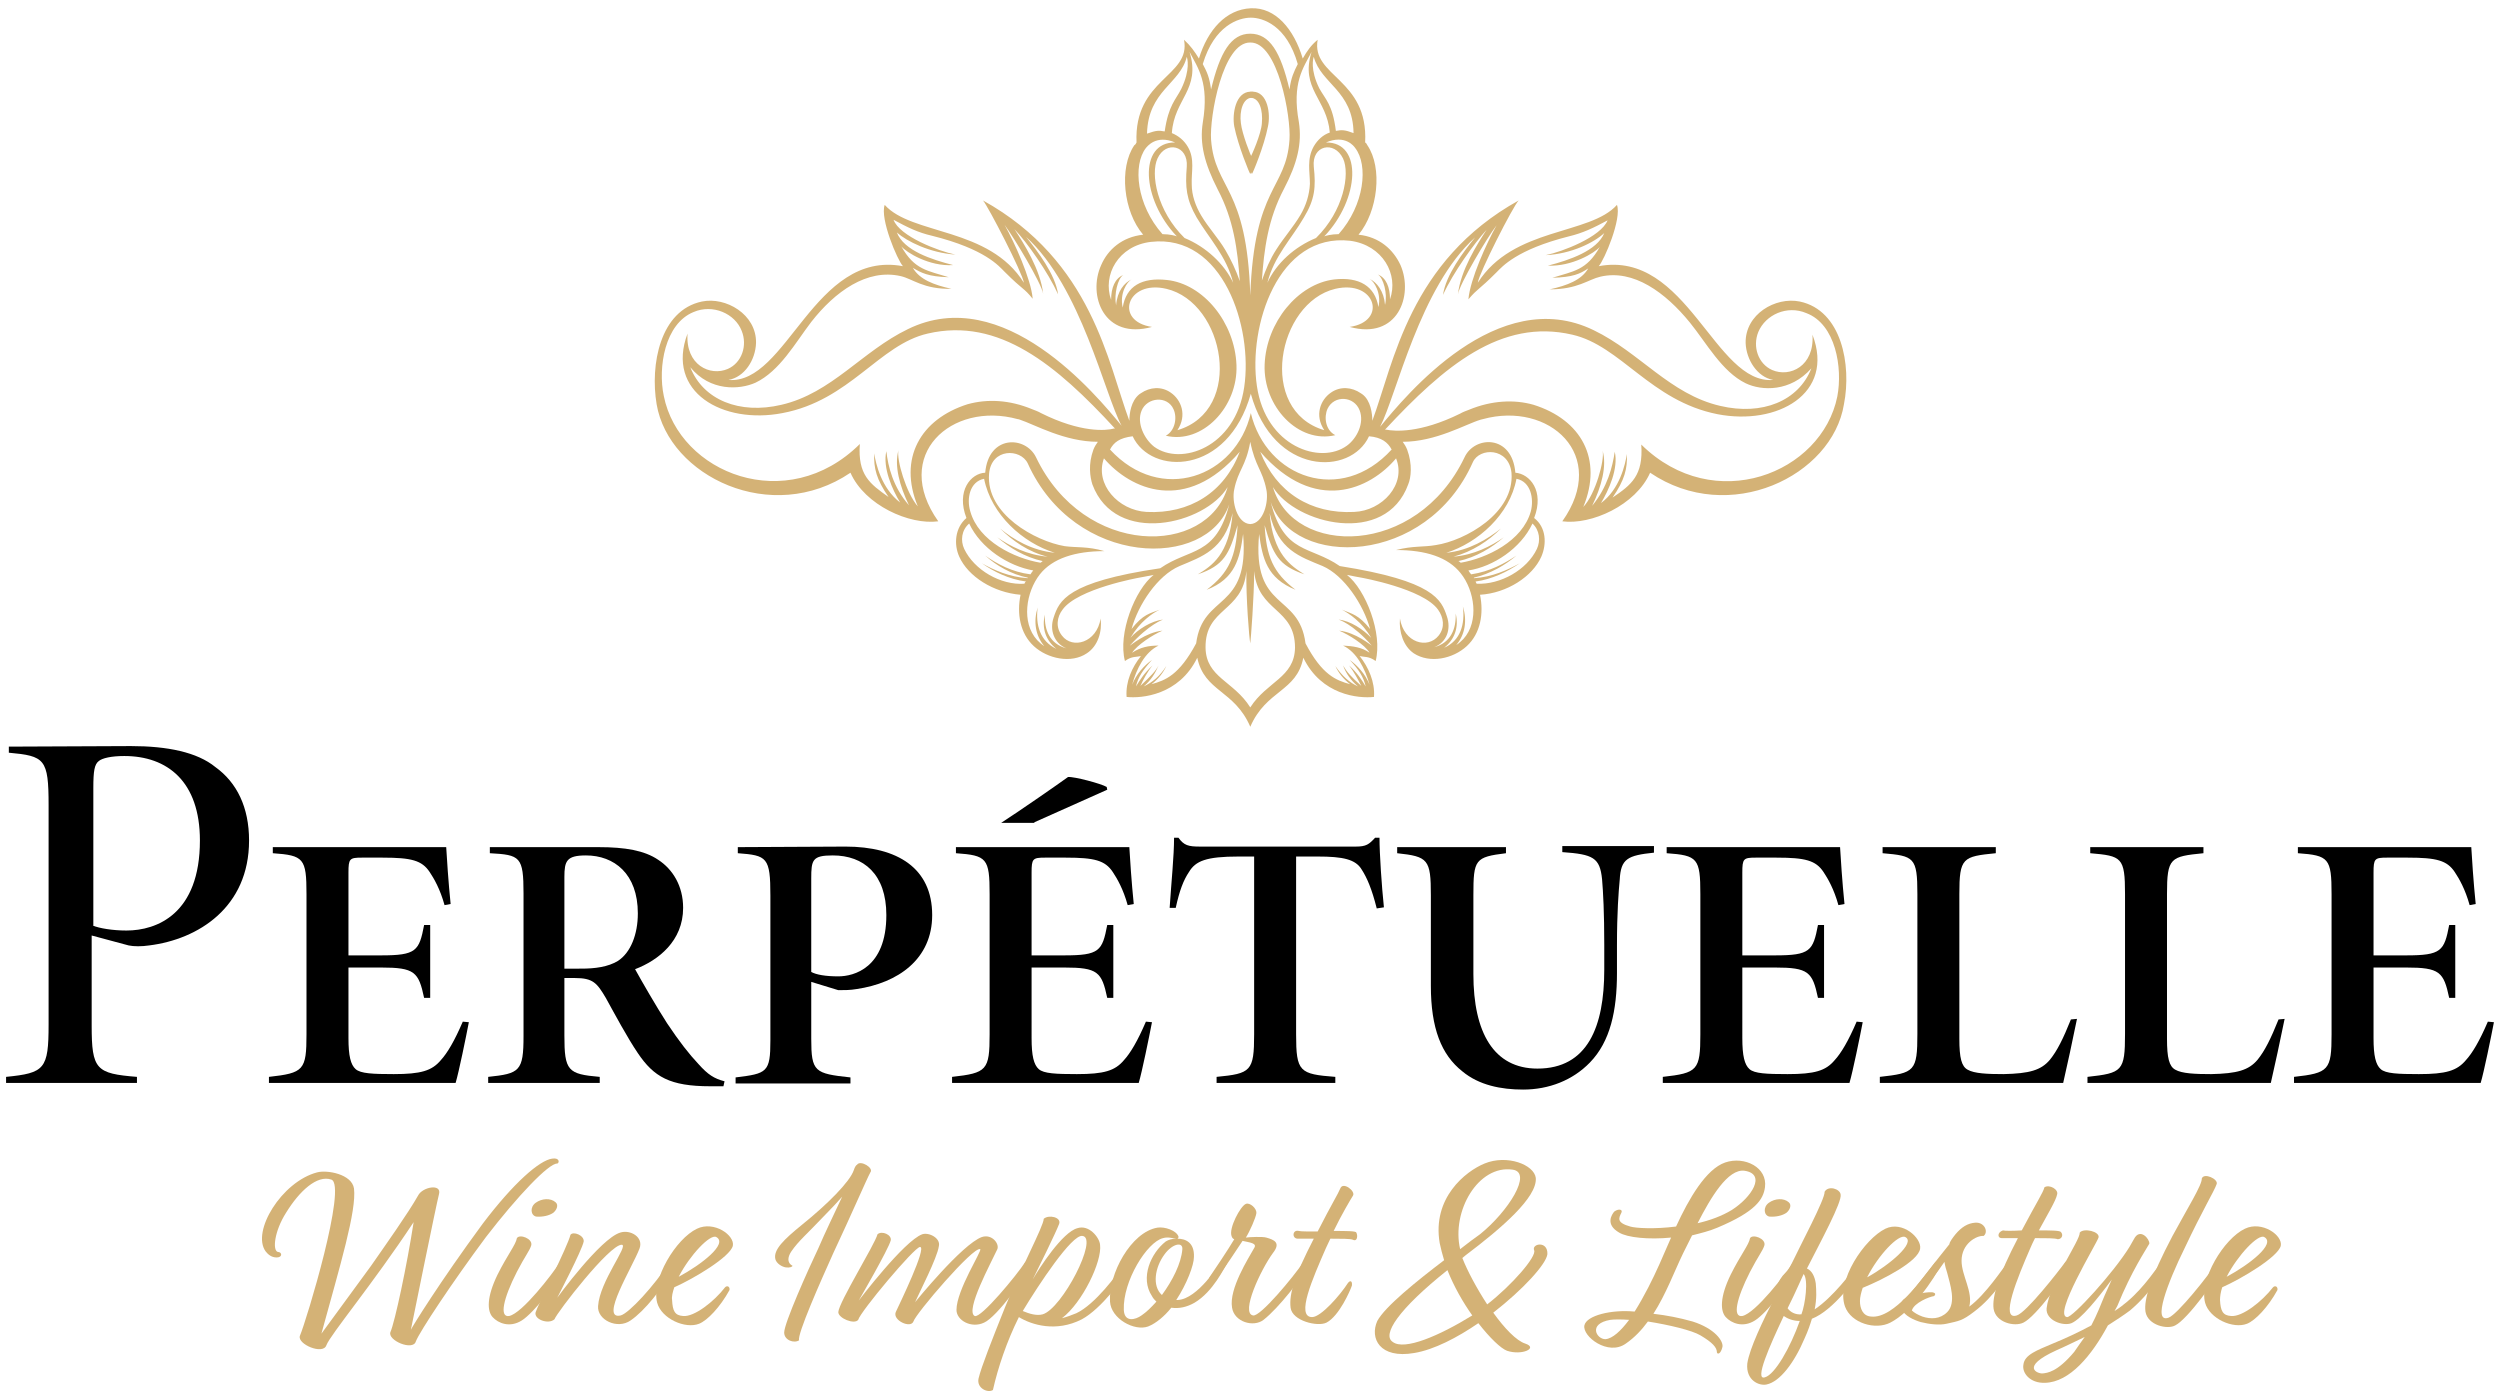 <svg xmlns="http://www.w3.org/2000/svg" xmlns:xlink="http://www.w3.org/1999/xlink" id="Lager_1" x="0px" y="0px" viewBox="0 0 452.7 252.9" style="enable-background:new 0 0 452.7 252.9;" xml:space="preserve"><style type="text/css">	.st0{fill:#D4B276;}</style><g>	<g>		<path class="st0" d="M48.1,226.6c-2.6-3.6,2.9-12.6,9.3-14.3c1.8-0.5,6.3,0.3,6.7,2.9c0.5,4-2.5,13.9-5.9,26.3l9-12.3   c2.5-3.6,6.7-9.5,8.5-12.7c0.8-1.6,4.3-2.2,3.8-0.3s-5,24.1-5.1,24.6c0.2-0.5,5.2-8.6,13-19.2c5.6-7.4,10.3-11.5,12.6-11.8   c1.4-0.2,1.3,0.8,0.9,0.9c-1.5-0.1-7.2,5.9-12.9,13.3c-6.1,8.2-12,17.1-12.7,18.9c-0.5,1.8-5.2-0.2-4.6-1.7   c0.8-1.8,3-12.1,4.2-19.9c-7.4,11.2-15.1,20.4-15.8,22.3c-0.6,1.8-5.3-0.2-4.8-1.7c1.2-2.8,8.6-27.3,5.7-28.3   c-2.6-0.9-5.8,2.1-8.2,6c-2.1,3.3-2.5,6.8-1.5,7.1c0.8,0,0.9,1-0.2,1C49.1,227.7,48.5,227.1,48.1,226.6z"></path>		<path class="st0" d="M96.2,225.5c-0.3,1-1.1,1.9-2.6,4.8c-2.5,4.9-3.2,8.3-1.4,8c2.4-0.5,7.9-7.7,9.1-9.6c0.6-0.4,1,0.2,1,0.5   c-0.9,2.6-5.7,8.6-7.8,9.9c-2.2,1.4-4.3,0.5-5.3-0.6s-1.1-3.6,0.9-7.7c1.8-3.6,3.3-5.4,3.5-6.6C94.1,223.4,96.5,224.3,96.2,225.5z    M97,217.8c1.1-0.8,2.7-0.9,3.6-0.1c0.6,0.5,0.2,1.4-0.4,1.9c-0.7,0.5-1.9,0.8-3.1,0.7C96.1,220.1,95.9,218.6,97,217.8z"></path>		<path class="st0" d="M100.9,235c0,0,7.8-10.7,11.4-11.8c1.8-0.6,4.3,0.8,3.5,2.9c-1.3,3.4-7.3,13-3.4,12.1   c1.5-0.4,6.1-5.4,8.8-9.6c0.7-0.5,1,0.5,0.9,0.9c-2.1,3.8-5.4,7.9-7.9,9.6c-2.4,1.7-6.1-0.1-5.9-2.6c0.3-4.5,5.6-11,4.3-11.1   c-2.2-0.1-11.7,12.2-12.2,13.5c-1.1,1-3.8,0-3.4-1.3s5.8-11.9,6.3-14c0.5-0.7,2.5,0.1,2.4,1.2C105.4,226.4,100.9,235,100.9,235z"></path>		<path class="st0" d="M122.1,233.1c-0.3,0.9-0.5,1.7-0.4,2.3c0.1,2,0.5,2.8,2,2.9c2,0.2,5.6-2.6,7.6-5.2c0.4-0.4,0.9-0.1,0.8,0.5   c-1.7,3.1-4,5.5-5.5,6.1c-2.5,1-6.8-0.9-7.6-3.8c-1.1-4.2,3.4-11.6,7.2-13.4c3.1-1.5,6.9,1.2,6.5,3.1   C132.2,227.6,125.7,231.5,122.1,233.1z M122.9,231.2c4.1-2.2,9-6,6.8-7.2C128.6,223.4,124.9,227.3,122.9,231.2z"></path>		<path class="st0" d="M150.9,226.9c-2.3,5.1-6.6,14.8-6.2,15.8c-0.9,0.6-2.7,0-2.7-1.4c0-1.7,4.3-11.3,6.2-15.3   c1.2-2.8,2.9-6.3,4.3-9.3c-0.8,0.9-1.8,2-2.9,3.1c-3.6,3.8-5,4.9-6.3,6.8c-0.6,0.9-0.9,2,0.2,2.6c0,0.2-0.5,0.4-1.2,0.3   s-1.7-0.7-1.9-1.5c-0.4-1.7,1.6-3.6,4.8-6.2c4.6-3.7,8.7-7.8,9.4-9.9c0.2-0.6,0.4-0.9,0.6-1c0.6-0.9,3.1,0.6,2.4,1.4   C156.9,213.6,154.1,220.1,150.9,226.9z"></path>		<path class="st0" d="M155.5,235.5c0,0,8.2-10.8,11.5-12c1.2-0.4,3.4,0.7,3,2.2c-0.3,2.1-3.5,8.3-4.3,10.1c0,0,8.5-10.5,12.1-11.8   c1.8-0.6,3.2,1.2,2.8,2.2c-1.1,2.4-5.9,11.2-4.1,12.1c1.1,0.5,7.7-7.5,9.1-9.7c0.5-0.6,1.1,0.2,0.9,0.7c-0.5,1.6-6,9.2-8.3,10.2   c-2.3,1.1-5-0.4-5-2.3c0-3.6,4.7-10.8,4.3-11c-1.2-0.6-11.7,11.7-12.1,13.1c-0.5,1.3-3.8-0.2-3.2-1.7c0.7-1.5,5.7-11.8,4.4-11.8   c-1,0-10.8,11.7-11.2,13.2c-0.7,0.9-3.6-0.3-3.6-1.4c0.1-1.8,6.6-12.2,7.1-14.1c0.8-0.7,2.6,0.1,2.4,1.1   C160.9,226.2,155.5,235.5,155.5,235.5z"></path>		<path class="st0" d="M187,231.7c1.2-2.1,5.4-8.6,8.1-9.3c2.1-0.7,4,1.7,4.1,3c0.4,3-3.2,10.5-6.9,13.3c0.8-0.2,1.6-0.5,2.6-0.9   c3.4-1.6,7.4-7,8.7-9c0.5-0.4,1.3-0.2,1,0.6c-1.1,2.1-5.2,7.6-8.7,9.5c-4.7,2.4-9.1,1-11.4-0.4c-2.2,4.4-3.8,9.2-4.7,13.2   c-0.9,0.6-3-0.3-2.6-2.1c0.5-2.1,2.4-6.9,4.8-12.9c2.7-6.7,7-14.7,7-16c0.9-0.8,3.2-0.3,2.8,0.9C191.2,223.2,188,229.7,187,231.7z    M185.2,237.4c1.2,0.5,2.5,0.9,3.6,0.6c3.5-1,10.2-13.9,7.2-14.2C194.1,223.5,188.1,232.6,185.2,237.4z"></path>		<path class="st0" d="M213.2,224.3c1.5,0,3.1,0.7,3,3.3c0,1.5-1.3,4.9-3.2,7.8h0.3c3.6-0.2,7.5-6.5,8-7.2c0.4-0.6,1-0.3,0.9,0.6   c-0.5,0.7-2.5,5.1-5.9,7.1c-1.4,0.8-2.8,1.1-4.2,0.9c-1.2,1.5-2.7,2.8-4.2,3.4c-2.5,0.9-6.7-1.4-6.9-4.5c-0.3-5,3.8-12.6,8.6-13.4   c1.3-0.2,3.4,0.5,3.8,1.6C213.4,224.1,213.4,224.2,213.2,224.3z M213,224.3c-0.5,0-1.4-0.4-2.4-0.1c-2.9,0.7-7.3,7.8-7.1,13   c0.1,2.3,2.1,1.8,3.2,1c0.9-0.6,1.8-1.5,2.7-2.5c-0.3-0.3-0.6-0.6-0.8-1c-2.2-3.3-0.2-7.8,2.5-9.9   C211.6,224.5,212.2,224.3,213,224.3z M210.4,234.5c1.9-2.6,3.5-5.7,3.7-8.3c0.1-1.4-1.8-1-3.2,0.9   C209.1,229.5,208.6,232.9,210.4,234.5z"></path>		<path class="st0" d="M229.3,224.1c1.4,0.4,2.7,0.9,1.2,2.8c-2.2,3-5.9,10.9-3.6,11.3c1.3,0.3,7.4-7.1,9-9.5c0.3-0.3,1.1-0.3,1,0.4   c-1,2.2-5.4,7.8-8.1,9.9c-1.8,1.4-5.3,0.4-5.7-2.2c-0.6-3.4,3-9,4-10.8c0.6-0.9-0.8-1-2.1-1.3c-1.1,1.7-3.2,4.8-4.8,7.1   c-0.5,0.5-1.4,0-1.2-0.5c0.9-1.3,3.5-5.2,4.5-6.9c-0.3-0.1-0.4-0.3-0.5-0.6c-0.5-1.4,1.6-5.4,2.6-5.8c0.7-0.3,2,0.8,1.9,1.7   c-0.1,0.8-1.2,3.3-1.9,4.4C226.3,224,228.6,223.9,229.3,224.1z"></path>		<path class="st0" d="M241.5,222.9c2.2,0,4.1,0,4.1,0.3c0.3,0.5,0.2,1.7-0.6,1.3c-0.4-0.2-2.2-0.2-4.1-0.2l-0.8,1.7   c-2.4,5.5-5.5,12.5-2.5,12.5c1.6,0,5.1-4,6.5-6.2c0.5-0.6,0.8-0.2,0.7,0.5c-0.3,0.9-2.3,5.5-4.6,6.7c-1.6,0.8-6.2-0.3-6.5-2.7   c-0.3-2.5,0.7-5.7,4.2-12.5c-1.4,0-2.6,0-2.9,0c-1.1,0-1-1.7,0.2-1.4c0.3,0.1,1.7,0.1,3.4,0.1c2.6-5.1,3.7-6.8,4.1-7.8   c0.5-1.3,2.8,0.5,2.3,1.3C244.5,217.3,242.9,220,241.5,222.9z"></path>		<path class="st0" d="M272.9,244.6c-1.1-0.4-3.1-2.3-5.2-5c-3.8,2.6-8,4.8-11.6,5.4c-6.3,1.1-8.1-2.7-6.7-5.8   c1.4-2.6,7.1-7.2,12.1-11c-0.3-1-0.6-2.1-0.8-3.1c-1.4-8.2,4.7-13,8.1-14.4c4.1-1.7,9,0.2,9.3,2.6c0.3,3.5-6.2,9.1-12.7,14   l-0.6,0.5c0.9,2.3,2.6,5.5,4.5,8.4c4.5-3.5,9-8.7,8.5-9.8c-0.5-1.2,2.5-1.8,2.4,0.7c-0.2,1.8-4.4,6.4-9.8,10.6   c2,2.8,4.2,5.1,5.8,5.6C278.6,244.1,275.6,245.5,272.9,244.6z M266.6,238.2c-1.7-2.4-3.3-5.2-4.5-8.2c-8.9,7.1-11.9,11.7-9.9,13   C254.3,244.6,260.6,241.9,266.6,238.2z M264.4,226.2c1.4-1.1,2.6-2,3.6-2.7c5.1-4.1,9.6-11.2,5.9-11.7   C267.7,210.9,262.8,219.3,264.4,226.2z"></path>		<path class="st0" d="M311,222.3c-1.4,0.6-3,1-4.6,1.4l-1.6,3.2c-1.6,3.3-3.1,7.4-5.4,11c2.5,0.3,4.6,0.7,7.1,1.4   c4.1,1.3,5.6,3.6,5.4,4.6c-0.3,1.3-0.9,1.4-1,1c0-0.9-0.8-1.8-3-3.1c-1.5-0.9-5.7-1.9-9.5-2.5c-1.1,1.5-2.4,2.9-4,4   c-3.2,2.3-7.9-1.3-7.5-3.3c0.4-1.8,4.9-2.9,9.1-2.5c1.7-2.7,3.3-5.9,4.5-8.6l2.1-4.8c-4.1,0.4-7.9,0-9.4-0.9   c-2.6-1.5-1.3-3.3-0.9-3.8c0.8-0.6,1.6-0.4,1.3,0.2c-0.5,1-0.9,1.8,1.6,2.5c1,0.3,4.4,0.5,8.3,0c2.3-5,5.4-10.4,8.9-11.6   s7.7,0.9,7.2,4.5C319.3,217.2,317.9,219.4,311,222.3z M295,239c-1.4-0.1-2.7-0.1-3.4,0c-4.1,0.7-2.5,3.5-0.9,3.5   C292,242.4,293.5,241,295,239z M307.4,221.5c2.2-0.5,4.4-1.3,6.2-2.4c3.6-2.3,6.3-6.5,2.3-7.1   C312.9,211.6,309.8,216.8,307.4,221.5z"></path>		<path class="st0" d="M319.5,225.5c-0.3,1-1.1,1.9-2.6,4.8c-2.5,4.9-3.2,8.3-1.4,8c2.4-0.5,7.9-7.7,9.1-9.6c0.6-0.4,1,0.2,1,0.5   c-0.9,2.6-5.7,8.6-7.8,9.9c-2.2,1.4-4.3,0.5-5.3-0.6s-1.1-3.6,0.9-7.7c1.8-3.6,3.3-5.4,3.5-6.6   C317.4,223.4,319.8,224.3,319.5,225.5z M320.3,217.8c1.1-0.8,2.7-0.9,3.6-0.1c0.6,0.5,0.2,1.4-0.4,1.9c-0.7,0.5-1.9,0.8-3.1,0.7   C319.4,220.1,319.2,218.6,320.3,217.8z"></path>		<path class="st0" d="M327.2,229.7c0.9,0.4,1.4,1.4,1.6,2.7c0.1,1.3,0.2,2.7-0.2,4.7c3.3-2.2,6.6-6.6,8.1-8.6   c0.7-0.5,0.9,0.3,0.7,0.9c-1.1,1.9-5.4,7.9-9.3,9.4c-0.3,1-0.7,2.2-1.3,3.5c-1.9,4.5-4.5,7.9-6.9,8.4c-1.3,0.3-3.8-0.7-3.5-3.8   c0.4-2.7,2.8-7.7,5-12c0.1-1.8,0.9-3.8,2.4-4.8c2.4-5,6.7-13,6.6-14.3c0.7-1.2,2.8-0.5,2.9,0.5   C333.6,217.6,329.7,224.8,327.2,229.7z M323,238.3c-2.5,5.3-5.4,11.8-3.4,11.1c1.8-0.5,4.6-5.4,6.3-10.2   C324.7,239.2,323.7,238.8,323,238.3z M326.2,238c0.7-1.8,1.3-6.3,0.4-7.3l-1,2.2c-0.4,0.9-1.1,2.4-1.9,4   C324.2,237.6,325.1,238.1,326.2,238z"></path>		<path class="st0" d="M337.3,233.2c-0.3,0.9-0.5,1.7-0.5,2.4c0,1.3,0.5,2.7,2,2.8c4.2,0.5,9.6-7.3,11.6-9.8   c0.5-0.5,1.1-0.4,1.2,0.2c-1.4,2.9-5.4,8.7-9.3,10.7c-2.7,1.4-7.1,0.1-8.2-2.9c-1.7-4.7,3.6-12.3,7.3-14.1   c3.1-1.5,6.6,1.7,6.3,3.6C347.4,228.4,341,231.7,337.3,233.2z M338.1,231.3c4-2.2,8.9-6.3,6.9-7.3   C343.8,223.4,340.1,227.3,338.1,231.3z"></path>		<path class="st0" d="M345.3,235c1.8-2.1,5.8-7.4,7.7-9.7c0-0.4,0.7-1.3,1.1-1.8c1.1-1.3,2.2-2,3.6-2.1c1.7-0.1,2.4,1.7,1.5,2.4   c-1.3-0.1-4,1.4-4,4.5c0,2.7,2.1,5.6,1.4,8.3c3-2.2,6.1-7,7.1-8.2c0.3-0.5,1,0,0.8,0.7c-1,1.7-3.4,5.7-7,8.4   c-2.2,1.7-2.8,1.7-5,2.2c-1.3,0.3-3.1,0.1-4.7-0.3c-1.3-0.4-2.9-1.1-3.5-2.4c-0.1-0.4-0.1-1.1,0.2-1.4   C344.5,235.4,344.8,235.2,345.3,235z M347.8,234.2c1.1-0.2,2.1-0.3,2.4-0.1c0.3,0.1,0.3,0.4,0,0.6c-0.8,0.1-3.6,1.2-4,2.6   c0.4,0.4,1.1,0.8,1.9,1.1c1.5,0.5,3.2,0.5,4.5-0.8c1.7-1.7,0.5-5.1,0-7.1c-0.2-0.6-0.4-1.3-0.5-2   C350.9,230.3,349.2,232.4,347.8,234.2z"></path>		<path class="st0" d="M369.2,222.8c2,0,3.8,0,4,0.3c0.5,0.6,0.1,1.3-0.6,1.3c-0.4-0.2-2.1-0.2-4.1-0.2c-0.3,0.6-0.6,1.2-0.8,1.7   c-2.4,5.5-5.6,13.3-2.5,12.3c1.7-0.5,7.5-7.9,8.8-9.7c0.4-0.3,1.1-0.1,0.9,0.7c-0.8,1.7-6.2,9.2-8.5,10.3c-1.6,0.8-5,0-5.4-2.5   c-0.3-2.2,0.9-6.1,4.4-12.8c-1.4,0-2.6,0-2.9,0c-0.9,0-0.8-1.1,0.2-1.4c0.3,0.1,1.7,0.1,3.4,0c2.7-5.1,3.9-6.9,4.1-7.8   c0.9-0.6,2.6,0.4,2.3,1.3C372.3,217.4,370.7,220,369.2,222.8z"></path>		<path class="st0" d="M382.9,237.4c0.8-0.5,1.6-1.1,2.3-1.7c3.3-2.8,5.4-6.3,6.5-7.5c0.5-0.4,1.3-0.1,1,0.6c-0.7,1.2-3.3,5.4-7,8.5   c-1.2,0.9-2.6,1.8-4,2.7c-2.9,5.4-6.9,10.3-11.4,10.4c-2.7,0.1-4.2-1.8-3.9-3.3c0.2-1.8,2.5-2.6,5.3-3.8c2.2-0.9,4.6-2,7-3.3   c1-1.9,1.7-3.7,2.4-5.4c0.4-0.9,0.8-1.8,1.3-2.9c-2.5,3.4-5.6,7.2-7.3,7.9c-1.5,0.6-4.7-0.5-4.5-2.7c0.5-4.5,6.1-12.3,6-13.7   c0.7-0.9,3.7-0.2,3.4,0.9c-0.4,1.2-8.3,14.1-5.7,14.4c1,0.1,8.4-8,11.3-12.7l0.8-1.4c1.1-2.2,2.9,0,2.8,0.8   c-0.6,1.1-3.2,4.9-5.8,11.3L382.9,237.4z M377.5,242.1c-1.9,0.9-3.7,1.8-5.1,2.4c-6.8,3.1-3.3,4.3-2.5,4.2s2.6-0.2,5.7-3.9   C376.3,243.8,376.9,242.9,377.5,242.1z"></path>		<path class="st0" d="M395.6,226c-3.1,6.3-5.9,13.7-2.9,12.6c1.6-0.6,7.2-7.6,8.8-10.1c0.6-0.7,1,0.2,0.9,0.7   c-0.8,2.2-6.3,9.7-8.5,10.8c-1.4,0.8-5,0-5.4-2.5c-0.3-2.2,0.9-6.1,4.9-13.7c2.7-5,5.4-9.3,5.3-10.4c0.4-1.1,3,0.1,2.7,1   C400.9,215.8,398.9,219,395.6,226z"></path>		<path class="st0" d="M402.4,233.1c-0.3,0.9-0.4,1.7-0.4,2.3c0.1,2,0.5,2.8,2,2.9c2,0.2,5.6-2.6,7.6-5.2c0.4-0.4,0.9-0.1,0.8,0.5   c-1.7,3.1-4,5.5-5.5,6.1c-2.5,1-6.8-0.9-7.6-3.8c-1.1-4.2,3.4-11.6,7.2-13.4c3.1-1.5,6.9,1.2,6.5,3.1   C412.5,227.6,406,231.5,402.4,233.1z M403.2,231.2c4.1-2.2,9-6,6.8-7.2C408.9,223.4,405.2,227.3,403.2,231.2z"></path>	</g></g><g>	<path d="M23.7,135.1c6.6,0,12,1.1,15.3,3.8c3.9,2.8,6.1,7.3,6.1,13.3c0,12.1-9.2,17.9-18.1,19c-1.3,0.2-2.8,0.2-3.7,0l-6.7-1.8  v16.3c0,8,0.8,8.7,8.2,9.3v1.1H1.1V195c7-0.7,7.7-1.4,7.7-9.5v-39.7c0-8.4-0.7-8.9-7.2-9.5v-1.1L23.7,135.1L23.7,135.1z   M16.8,167.6c1.2,0.5,3.6,0.9,6.1,0.9c5.5,0,13.3-3,13.3-16.3c0-10.7-5.9-15.3-13.7-15.3c-2.4,0-4,0.4-4.6,0.9  c-0.8,0.6-1,1.8-1,4.9v24.9L16.8,167.6L16.8,167.6z"></path>	<path d="M84.9,185.1c-0.5,2.6-1.8,9-2.4,11H48.7V195c6.3-0.7,6.8-1.2,6.8-7.7v-25.4c0-6.5-0.5-7-6.1-7.4v-1.1h31.4  c0.1,1.8,0.4,6.4,0.8,10.3l-1.1,0.2c-0.8-2.9-1.9-4.8-2.7-6c-1.4-2.1-3.3-2.6-8.5-2.6h-3.8c-2.2,0-2.4,0.2-2.4,2.7v15H69  c6.4,0,6.9-0.8,7.8-5.5h1.1v13.2h-1.1c-1-4.7-1.7-5.5-7.8-5.5h-5.9V188c0,3.2,0.4,4.8,1.3,5.6s3.1,0.9,6.9,0.9  c4.9,0,6.9-0.6,8.5-2.5c1.2-1.3,2.5-3.5,4-7L84.9,185.1z"></path>	<path d="M131,196.7h-2.4c-7.3,0-10.2-1.7-13.1-6c-1.9-2.8-4.2-7.1-5.8-10c-1.6-2.7-2.3-3.6-5.6-3.6h-1.9v10.4c0,6.4,0.6,7,6.4,7.5  v1.1H88.4V195c5.7-0.6,6.4-1,6.4-7.4v-25.8c0-6.7-0.6-7-6.1-7.3v-1.1h19.7c4.8,0,8.3,0.6,10.8,2.3c2.6,1.7,4.5,4.7,4.5,8.7  c0,6-4.5,9.5-8.7,11.1c1.1,2,3.8,6.7,5.8,9.8c2.2,3.3,4,5.6,5.7,7.4c1.7,1.9,2.8,2.6,4.7,3.1L131,196.7z M105.3,175.4  c2.4,0,4.8-0.3,6.6-1.4c2.3-1.5,3.6-4.8,3.6-8.6c0-7.2-4.3-10.5-9.4-10.5c-3.5,0-3.9,1-3.9,3.9v16.6H105.3z"></path>	<path d="M153.1,153.3c9.4,0,15.7,3.9,15.7,12.4c0,8-6.2,12.3-13.7,13.4c-1.1,0.2-2.3,0.2-3.3,0.2l-4.9-1.5v10.3c0,6,0.6,6.3,7.1,7  v1.1h-20.8v-1.1c5.7-0.7,6.3-0.9,6.3-6.7v-26.2c0-7-0.6-7.3-5.9-7.7v-1.1L153.1,153.3L153.1,153.3z M146.9,176  c0.9,0.5,2.6,0.8,4.9,0.8c2.8,0,8.7-1.5,8.7-11.1c0-7.4-4.1-10.8-9.7-10.8c-3.7,0-3.9,0.8-3.9,4.2V176z"></path>	<path d="M208.6,185.1c-0.5,2.6-1.8,9-2.4,11h-33.8V195c6.3-0.7,6.8-1.2,6.8-7.7v-25.4c0-6.5-0.5-7-6.1-7.4v-1.1h31.4  c0.1,1.8,0.4,6.4,0.8,10.3l-1.1,0.2c-0.8-2.9-1.9-4.8-2.7-6c-1.4-2.1-3.3-2.6-8.5-2.6h-3.8c-2.2,0-2.4,0.2-2.4,2.7v15h5.9  c6.4,0,6.9-0.8,7.8-5.5h1.1v13.2h-1.1c-1-4.7-1.7-5.5-7.8-5.5h-5.9V188c0,3.2,0.4,4.8,1.3,5.6c0.9,0.8,3.1,0.9,6.9,0.9  c4.9,0,6.9-0.6,8.5-2.5c1.2-1.3,2.5-3.5,4-7L208.6,185.1z"></path>	<path d="M249.3,164.5c-0.9-3.6-1.8-5.6-2.7-7c-1.1-1.9-3.4-2.4-8-2.4h-3.9v32.2c0,6.8,0.6,7.2,7.1,7.7v1.1h-21.5V195  c6.2-0.6,6.8-1,6.8-7.7v-32.2h-2.8c-5.9,0-7.8,0.8-9,2.8c-1,1.5-1.7,3.3-2.4,6.5h-1.1c0.3-4.6,0.8-9.4,0.8-12.7h0.8  c1,1.4,1.8,1.6,3.9,1.6h28.2c1.9,0,2.4-0.4,3.5-1.6h0.8c0,2.9,0.4,8.8,0.8,12.6L249.3,164.5z"></path>	<path d="M299.5,154.4c-4.8,0.5-6,1.1-6.2,4.9c-0.2,2.1-0.5,5.9-0.5,11.9v5c0,6.8-1.2,12.4-4.9,16.2c-3.1,3.2-7.4,4.9-12.1,4.9  c-4,0-8-0.8-11-3.3c-3.8-3-5.7-7.8-5.7-15.5v-16.4c0-6.5-0.5-7-6.1-7.6v-1.1h19.7v1.1c-5.6,0.7-5.9,1.1-5.9,7.6v14.3  c0,10.6,3.7,17.1,11.6,17.1c9.1,0,12.1-7.6,12.1-17.9v-4.5c0-5.8-0.2-9.6-0.4-11.9c-0.4-3.9-1.6-4.5-7.2-4.9v-1.1h16.6V154.4z"></path>	<path d="M337.3,185.1c-0.5,2.6-1.8,9-2.4,11h-33.8V195c6.3-0.7,6.8-1.2,6.8-7.7v-25.4c0-6.5-0.5-7-6.1-7.4v-1.1h31.4  c0.1,1.8,0.4,6.4,0.8,10.3l-1.1,0.2c-0.8-2.9-1.9-4.8-2.7-6c-1.4-2.1-3.3-2.6-8.5-2.6h-3.8c-2.2,0-2.4,0.2-2.4,2.7v15h5.9  c6.4,0,6.9-0.8,7.8-5.5h1.1v13.2h-1.1c-1-4.7-1.7-5.5-7.8-5.5h-5.9V188c0,3.2,0.4,4.8,1.3,5.6s3.1,0.9,6.9,0.9  c4.9,0,6.9-0.6,8.5-2.5c1.2-1.3,2.5-3.5,4-7L337.3,185.1z"></path>	<path d="M376.1,184.5c-0.6,3-2,9.5-2.5,11.6h-33.2V195c6.3-0.7,6.8-1,6.8-7.8v-25.3c0-6.7-0.6-6.9-6.3-7.4v-1.1h20.5v1.1  c-6,0.6-6.6,0.8-6.6,7.4v26.2c0,3.5,0.4,5,1.5,5.6c1.2,0.7,3.6,0.8,6.5,0.8c4.7-0.1,6.8-0.7,8.4-2.6c1.3-1.6,2.4-3.8,3.8-7.3  L376.1,184.5z"></path>	<path d="M413.7,184.5c-0.6,3-2,9.5-2.5,11.6H378V195c6.3-0.7,6.8-1,6.8-7.8v-25.3c0-6.7-0.6-6.9-6.3-7.4v-1.1H399v1.1  c-6,0.6-6.6,0.8-6.6,7.4v26.2c0,3.5,0.4,5,1.5,5.6c1.2,0.7,3.6,0.8,6.5,0.8c4.7-0.1,6.8-0.7,8.4-2.6c1.3-1.6,2.4-3.8,3.8-7.3  L413.7,184.5z"></path>	<path d="M451.6,185.1c-0.5,2.6-1.8,9-2.4,11h-33.8V195c6.3-0.7,6.8-1.2,6.8-7.7v-25.4c0-6.5-0.5-7-6.1-7.4v-1.1h31.4  c0.1,1.8,0.4,6.4,0.8,10.3l-1.1,0.2c-0.8-2.9-1.9-4.8-2.7-6c-1.4-2.1-3.3-2.6-8.5-2.6h-3.8c-2.2,0-2.4,0.2-2.4,2.7v15h5.9  c6.4,0,6.9-0.8,7.8-5.5h1.1v13.2h-1.1c-1-4.7-1.7-5.5-7.8-5.5h-5.9V188c0,3.2,0.4,4.8,1.3,5.6s3.1,0.9,6.9,0.9  c4.9,0,6.9-0.6,8.5-2.5c1.2-1.3,2.5-3.5,4-7L451.6,185.1z"></path>	<path d="M187.3,148.9l13.2-5.9l-0.1-0.5c-1-0.6-5.9-1.9-7-1.8c-1.5,1.1-8.7,6.1-12.1,8.3h6L187.3,148.9L187.3,148.9z"></path></g><path class="st0" d="M226.5,16.6c-2.8,0-3.4,4.1-3,6.3c0.7,3.5,2.8,8.6,2.9,8.6s2.2-5,2.9-8.6C229.8,20.7,229.3,16.6,226.5,16.6z  M228.5,22.3c-0.1,1.9-1.9,6-2.1,6.2c-0.2-0.2-1.8-4.3-2-6.2c-0.3-2.2,0.4-4.6,2-4.6C228.1,17.7,228.7,20,228.5,22.3z M325.9,54.6 c-4.4-0.9-9.9,2.3-9.8,7.5c0.1,3,2.1,6.2,5,6.7c-10.6,0.9-15.6-23.6-31.6-20.6c1-1.1,4.2-8.6,3.3-11.1c-4.9,5.5-18.8,4-25.2,14.1 c0.2-1.7,6.4-13.9,7.4-14.9c-19.8,11-22.6,29.4-26.5,39.9c0-1.3-0.3-3.7-1.8-4.8c-0.1-0.1-0.2-0.1-0.3-0.2l0,0 c-1.6-1.1-3.7-1.3-5.4-0.1c-1.9,1.3-3,4.1-1.2,6.8c-12.2-3.6-8.5-23.1,2-25.6c7.3-1.7,9.5,5.9,2.6,6.9c8.7,2.4,11.6-5.7,9.2-11.2 c-1.3-2.8-3.8-5.1-7.6-5.5c3.5-4.2,4.4-12.1,1.6-16.2c-0.1-0.2-0.2-0.4-0.4-0.5c0.6-11.6-9.8-11.9-8.6-18.6c-1.2,1-1.9,2-2.7,3.4 c-1.6-5.3-4.9-9.3-9.4-9.1s-7.8,3.9-9.4,9.1c-0.8-1.3-1.5-2.3-2.7-3.4c1.3,6.7-9.1,7-8.6,18.6c-0.1,0.2-0.2,0.4-0.4,0.5 c-2.8,4.1-2,12,1.6,16.2c-3.8,0.4-6.4,2.7-7.6,5.5c-2.5,5.5,0.5,13.6,9.2,11.2c-6.9-1-4.6-8.6,2.6-6.9c10.6,2.5,14.2,22,2,25.6 c1.8-2.7,0.7-5.5-1.2-6.8c-1.7-1.2-3.8-1-5.4,0.1l0,0c-0.1,0.1-0.2,0.1-0.3,0.2c-1.5,1.2-1.8,3.5-1.8,4.8 c-3.9-10.5-6.7-28.9-26.5-39.9c0.9,1,7.2,13.2,7.4,14.9c-6.3-10.1-20.3-8.6-25.2-14.1c-0.9,2.5,2.3,10,3.3,11.1 c-16.1-3-21,21.5-31.6,20.6c2.9-0.5,4.9-3.6,5-6.7c0.1-5.2-5.5-8.4-9.8-7.5c-7.6,1.6-9.4,11.5-8.2,18.6c2.2,13,20.8,22.1,35.1,12.4 c2.6,5.9,10.7,9.5,15.9,8.8c-8.5-12,2.4-21.8,14.4-18.5c0.2,0,0.3,0.1,0.4,0.1c2.7,0.9,8.1,4,14.1,4c-0.3,0.4-0.6,0.9-0.8,1.4l0,0 c-1,2.7-0.6,5-0.2,6.3c4.2,11.3,20.5,7.2,24.5,0.5c-3.7,12.6-26,12.8-34.7-5.4c-1.9-3.9-8.6-4.1-9.2,2.8c-2.6,0.1-5.3,3.3-3.4,8.2 c-2.1,1.8-2.3,4.8-1.3,7c1.6,3.6,6.2,6.5,11.1,6.9c-0.7,3.4-0.1,7,2.4,9.3s6.8,3.2,9.6,1.3c2-1.3,2.8-3.9,2.5-6.3 c-0.7,4.4-5.1,5.6-7,3.1c-1.2-1.5-0.9-3.4,0.1-4.7c2.7-3.8,13.9-5.8,13.9-5.8s1.7-0.3,2.6-0.5c-3.4,2.7-6.5,10.6-5.2,15.6 c1.2-0.9,2.1-0.7,2.9-0.9c-1.6,2-2.8,4.6-2.6,7.4c2.7,0.3,9.5-0.3,12.8-7.1c1.3,6.2,6.7,5.8,9.6,12.5l0,0l0,0l0,0l0,0 c2.9-6.7,8.4-6.3,9.6-12.5c3.3,6.8,10,7.4,12.8,7.1c0.2-2.7-1-5.4-2.6-7.4c0.8,0.2,1.7,0,2.9,0.9c1.3-5-1.8-12.9-5.2-15.6 c0.9,0.2,2.6,0.5,2.6,0.5s11.2,2,13.9,5.8c1,1.4,1.3,3.2,0.1,4.7c-2,2.5-6.3,1.3-7-3.1c-0.2,2.4,0.6,5,2.5,6.3 c2.9,1.9,7.1,1,9.6-1.3s3.1-5.9,2.4-9.3c4.9-0.3,9.5-3.3,11.1-6.9c1-2.3,0.9-5.3-1.3-7c1.9-4.9-0.8-8-3.4-8.2 c-0.6-7-7.4-6.7-9.2-2.8c-8.7,18.2-31,18-34.7,5.4c4.1,6.7,20.4,10.8,24.5-0.5c0.5-1.2,0.8-3.6-0.2-6.3l0,0c-0.2-0.5-0.5-1-0.8-1.4 c6,0,11.4-3.2,14.1-4c0.1,0,0.3-0.1,0.4-0.1c12-3.3,22.9,6.5,14.4,18.5c5.2,0.7,13.3-2.9,15.9-8.8c14.3,9.7,33,0.6,35.1-12.4 C335.3,66.1,333.5,56.2,325.9,54.6z M267.1,43c-2.1,2.6-5.3,6.8-5.8,10.4c1.8-4,5.7-9.4,7.9-11.8c-1.7,2.6-4.7,7.3-5.2,11.7 c0.3-1.9,5.3-10.3,7-12.5c-1.8,3.2-4.8,9.8-5.1,13.4c1.8-2.1,1.7-1.5,5.1-4.9c1-1,3.6-4.1,13.1-6.5c2.5-0.6,4.4-1.5,7-2.9 c-1.2,3-8.2,5.7-11.2,6.3c4.6-0.2,8.8-2.3,10.6-4c-1.3,3.2-6.3,4.9-10.2,5.9c4.3,0.2,8.5-2.3,9.4-3.4c-2.4,4.3-4.8,4.4-8.6,5.6 c3.7-0.1,5-0.7,6.5-1.7c-1.2,2.1-3.8,3.1-7,3.8c5.1,0,7-1.8,9.2-2.3c6-1.4,11.8,2.9,16.2,8.3c3,3.7,5.8,8.9,10.1,11 c2.9,1.4,8.1,1.6,11.9-2.7c-2.3,5.9-8.9,8.6-16.5,6.8c-9.1-2.1-14.6-9.7-22.9-13.7c-17.4-8.5-34.1,11.9-38.7,17.5 C252.9,71.5,257.1,52,267.1,43z M251.7,54.2c0-2.2-0.7-3.9-2.2-4.5c1,0.6,1.8,3.5,1.3,5.5c-0.2-2.5-1.5-4.1-2.8-4.7 c0.8,0.4,2.2,2.6,1.6,5.1c-0.6-3.8-3.5-5.5-8-5C235,51.4,229.3,58.4,229,66s6.1,14.4,12.8,12.8c-1.8-0.9-2.1-3.3-1.4-4.8 c1.2-2.5,4.8-2.3,5.8,0.3c0.9,2.3-0.5,5.1-2.3,6.4c-4.8,3.5-14.7,0.2-16.3-10.8c-1.6-10.8,3.8-27.8,16.9-26.3 C250.4,44.4,253.3,49.7,251.7,54.2z M226.4,53.5c-0.6-19.9-6.4-19.1-7.1-28.2c-0.3-4.1,2.1-17.7,7.1-17.6c5-0.1,7.4,13.5,7.1,17.6 C232.9,34.4,227.1,33.6,226.4,53.5z M237.9,30.2c-0.4-3.9,3.7-4.8,5.3-1.5c1.3,2.8,0.1,9.5-4.9,14.4c-3.9,1.6-7.2,4.6-8.8,8.1 c1.2-4.8,4.4-8,6.6-11.8C238.1,36.1,238.3,33.9,237.9,30.2z M245.4,26.8c2.4,3.1,1.7,10.3-3,15.6c-1.3,0-2.4,0.3-2.6,0.4 c6.4-6.7,7-17.1,0.3-17C243.6,24.3,245.2,26.5,245.4,26.8C245.4,26.7,245.4,26.8,245.4,26.8z M237.9,10.3c1.3,4.9,7.1,6.1,7.2,13.8 c-1.6-0.6-2.1-0.6-3.2-0.4c-0.6-4.8-1.9-5.7-3-7.7C237.2,12.6,237.8,10.5,237.9,10.3z M237.5,9.4c-2.1,6.7,2.8,8.5,3.3,14.6 c-1.2,0.4-2.2,1.3-2.9,2.5c-1.3,2.3-0.7,4.6-0.7,6.8c-0.1,2-0.7,3.9-1.7,5.6c-1.3,2.2-3,4.1-4.4,6.3c-1.1,1.7-1.9,3.6-2.6,5.6 c0.4-5.7,1.1-11.1,4-16.6c2.4-4.6,3.3-8.2,2.7-12.1C233.9,15,236,12.3,237.5,9.4z M226.5,3.2c2.2,0,6.5,1.4,8.5,8.4 c-0.7,1.4-1.2,2.4-1.5,4.6c-1.6-6.8-3.6-10.1-7.1-10.1l0,0l0,0l0,0l0,0c-3.5,0-5.5,3.4-7.1,10.1c-0.3-2.2-0.7-3.1-1.5-4.6 C219.9,4.6,224.3,3.2,226.5,3.2z M215.4,9.4c1.5,2.9,3.6,5.5,2.4,12.8c-0.6,3.8,0.3,7.4,2.7,12.1c2.9,5.5,3.6,10.9,4,16.6 c-0.7-2-1.6-3.9-2.6-5.6c-1.3-2.2-3.1-4.1-4.4-6.3c-1-1.7-1.7-3.6-1.7-5.6c-0.1-2.2,0.6-4.6-0.7-6.8c-0.7-1.2-1.7-2-2.9-2.5 C212.6,17.9,217.5,16.2,215.4,9.4z M216.7,39.4c2.2,3.7,5.4,7,6.6,11.8c-1.6-3.4-4.9-6.5-8.8-8.1c-5-4.9-6.2-11.6-4.9-14.4 c1.5-3.3,5.6-2.4,5.3,1.5C214.6,33.9,214.8,36.1,216.7,39.4z M214.9,10.3c0.1,0.2,0.7,2.3-1,5.8c-1,2-2.3,2.9-3,7.7 c-1.1-0.2-1.5-0.2-3.2,0.4C207.9,16.4,213.7,15.2,214.9,10.3z M207.5,26.8C207.5,26.8,207.5,26.7,207.5,26.8c0.2-0.2,1.8-2.5,5.3-1 c-6.7-0.1-6.1,10.3,0.3,17c-0.2-0.1-1.3-0.4-2.6-0.4C205.8,37.1,205.1,29.9,207.5,26.8z M206.7,74.4c1-2.5,4.7-2.8,5.8-0.3 c0.7,1.5,0.3,3.9-1.4,4.8c6.6,1.6,13.1-5.2,12.8-12.8c-0.3-7.7-6-14.7-12.6-15.4c-4.5-0.5-7.4,1.1-8,5c-0.6-2.6,0.8-4.7,1.6-5.1 c-1.3,0.6-2.6,2.1-2.8,4.7c-0.4-2,0.3-4.9,1.3-5.5c-1.5,0.6-2.2,2.3-2.2,4.5c-1.6-4.5,1.3-9.8,7.2-10.5 c13.1-1.5,18.5,15.5,16.9,26.3c-1.6,11-11.5,14.3-16.3,10.8C207.2,79.5,205.8,76.6,206.7,74.4z M205.1,79c3.3,7.1,17.2,7.2,21.4-7.7 c4.1,14.9,18.1,14.9,21.4,7.7c2.3,0.2,3.4,1.1,4.1,2.4c-9.2,10.1-22.7,5.1-25.5-6.6l0,0l0,0l0,0l0,0c-2.7,11.6-16.3,16.6-25.5,6.6 C201.7,80.1,202.7,79.3,205.1,79z M226.4,94.9c-2.4-0.1-3.4-4.1-2.9-6.3c0.7-3.5,2.1-4.1,2.9-8.6c0.9,4.5,2.2,5.1,2.9,8.6 C229.8,90.8,228.8,94.8,226.4,94.9z M136.8,69.3c4.4-2.1,7.2-7.2,10.1-11c4.3-5.5,10.1-9.7,16.2-8.3c2.2,0.5,4.1,2.4,9.2,2.3 c-3.2-0.7-5.8-1.7-7-3.8c1.5,0.9,2.8,1.6,6.5,1.7c-3.8-1.2-6.2-1.3-8.6-5.6c0.9,1.1,5.1,3.7,9.4,3.4c-3.9-1-8.9-2.6-10.2-5.9 c1.8,1.6,6,3.7,10.6,4c-3-0.6-10.1-3.3-11.2-6.3c2.6,1.4,4.4,2.3,7,2.9c9.6,2.4,12.1,5.5,13.1,6.5c3.5,3.5,3.4,2.8,5.1,4.9 c-0.3-3.6-3.3-10.2-5.1-13.4c1.7,2.3,6.7,10.6,7,12.5c-0.5-4.4-3.5-9.1-5.2-11.7c2.2,2.3,6.1,7.8,7.9,11.8 c-0.5-3.6-3.7-7.8-5.8-10.4c10,9.1,14.2,28.5,17.3,34.2c-4.6-5.6-21.4-26-38.7-17.5c-8.3,4-13.8,11.6-22.9,13.7 c-7.6,1.8-14.2-0.9-16.5-6.8C128.6,70.9,133.9,70.6,136.8,69.3z M188.5,74.8c-0.5-0.3-1.1-0.5-1.6-0.7l0,0 c-4.1-1.7-8.1-1.9-11.7-0.9c-8.5,2.7-12.6,9.8-9,18.5c-2.1-2.4-3.9-8.5-3.5-10.2c-0.8,2.8,0.2,6.5,1.9,10c-2.9-3.3-3.8-7.1-4.1-9.8 c-0.7,3,1.1,7,2.5,9.3c-3.4-2.6-4.4-7-4.7-8.9c-0.1,2.7,0.4,4.7,2.6,7.9c-3.4-2.4-5.6-4-5.2-9.6c-13.2,13.1-32.7,5.3-35.5-8.7 c-1.1-5.2,0.2-13.1,5.4-15.2c3.5-1.5,7.5,0.3,8.7,3.4c1.1,2.7,0,5.8-2.5,6.9c-3.2,1.4-7.7-0.7-7.3-6.4c-4,10.6,6.4,16.5,17.2,14.4 c12.2-2.3,17.5-12.4,26.3-14.4c12.9-3,23.3,5.7,33.9,17.2c0,0-0.1,0-0.2,0C200.3,78,195.7,78.4,188.5,74.8z M207.6,92.7 c-5.1-0.3-9.4-5-7.7-9.7c4.8,5.6,14.8,10.2,24.6-1.2C221.7,89.2,215.4,93.1,207.6,92.7z M178.2,86.7c1.3,6.5,7,11.6,12.8,13.4 c-4.1-0.4-7.5-2.4-9.9-4.4c2.2,2.2,5.2,4.3,8.6,5.1c-3.7-0.3-6.8-1.9-9.1-3.5c2.2,1.9,5,3.6,8.2,4.3c-0.1,0.1-0.2,0.2-0.4,0.3 c-4.7-0.8-11.2-3.9-12.7-9.3C175,90.3,175.6,87.2,178.2,86.7z M185.5,105.7c-4.3,0.3-9.1-2.5-10.9-6.3c-0.7-1.5-0.5-3.4,0.9-4.6 c2.1,4.5,7.1,7.7,11.6,8.5c-0.2,0.2-0.3,0.4-0.5,0.7c-3.3-0.4-6.1-1.9-8.2-3.4c2,1.8,4.7,3.4,7.7,4v0.1c-3.3-0.2-6.2-1.5-8.3-2.7 c2.1,1.5,4.9,2.9,8,3.3C185.6,105.4,185.6,105.5,185.5,105.7z M190.8,111.8c-0.8,2.3,0.1,4.7,2.3,5.6c-3-0.8-4-3.3-3.9-6.1 c-0.6,2.5,0.2,4.7,2.1,6.2c-3-1.4-3.8-4.4-3.4-7.5c-0.8,2.6-0.4,5.1,1.2,7c-0.5-0.3-0.9-0.7-1.3-1.1c-2.9-3.2-2-8.7,0.5-11.9 c2.3-2.9,6.4-4.2,11.7-4.2c-3.1-0.9-5-0.6-7.2-0.9c-5.3-0.9-14.3-5.8-13.7-13.1c0.4-4.7,5.7-4.6,7-1.9c8.5,18.9,32.5,19.3,36.5,7.4 c-2.4,9.5-7.2,7.9-12.5,11.6C193.1,105.4,191.8,108.8,190.8,111.8z M216.6,116.5c-3.1,5.8-5.6,6.7-8.1,7.4c1.2-0.9,2.1-2,2.7-3.3 c-1.2,1.9-2.6,3-4.1,3.7c1.3-1.1,2.1-2.4,2.7-3.8c-0.6,1.1-1.4,1.9-3.3,3.7c0.5-1.1,1.3-2.6,2.2-3.7c-1.5,1.4-2.2,2.5-3,3.8 c0.4-1.7,1.2-2.9,2.9-4.8c-1.4,1-2.8,2.5-3.6,4.5c0.8-2.9,2.3-5.9,4.8-7.1c-1.8,0-3.3,0.3-4.8,1.3c0.9-1.4,3.8-3.3,5.5-4 c-3.1,0.3-5.9,2.8-5.9,2.7c3.5-3.9,6-4.7,6-4.7c-2.1,0.2-4.6,1.8-5.9,3.3c1.7-2.9,4-4.5,5.3-5.1c-1.8,0.7-3,0.8-5.1,3.5 c1.2-4.4,4.7-9.7,8.7-11.4s8.1-2.9,9.6-9.6c-0.6,7.5-3.8,9.6-6.3,11.1c4.7-1.6,5.7-3.6,7.2-8.9c-0.3,5.6-1.5,8.6-5.6,11.7 c5.2-2,6-5.7,6.6-10.1C226.3,110.8,217.8,107.3,216.6,116.5z M226.4,128.1c-3-4.8-8-5.4-8.1-10.8c-0.1-7.3,6.7-6.4,7.4-13.9 c-0.1,4.7,0.5,12.2,0.7,13.1l0,0l0,0l0,0l0,0c0.1-0.8,0.7-8.4,0.7-13.1c0.7,7.5,7.4,6.6,7.4,13.9 C234.4,122.7,229.4,123.4,226.4,128.1z M248.1,113.9c-2.1-2.6-3.2-2.7-5.1-3.5c1.3,0.7,3.6,2.2,5.3,5.1c-1.4-1.5-3.8-3.1-5.9-3.3 c0,0,2.5,0.7,6,4.7c-0.1,0-2.9-2.4-5.9-2.7c1.7,0.7,4.6,2.5,5.5,4c-1.4-1-3-1.2-4.8-1.3c2.5,1.2,4,4.2,4.8,7.1 c-0.8-2-2.2-3.5-3.6-4.5c1.7,1.8,2.5,3.1,2.9,4.8c-0.8-1.3-1.5-2.4-3-3.8c0.9,1.2,1.7,2.7,2.2,3.7c-1.9-1.7-2.6-2.5-3.3-3.7 c0.5,1.4,1.4,2.7,2.7,3.8c-1.5-0.7-2.8-1.8-4.1-3.7c0.6,1.3,1.5,2.4,2.7,3.3c-2.6-0.7-5.1-1.7-8.1-7.4c-1.2-9.3-9.7-5.7-8.4-19.8 c0.6,4.4,1.4,8,6.6,10.1c-4.1-3.1-5.3-6.1-5.6-11.7c1.5,5.3,2.5,7.3,7.2,8.9c-2.4-1.5-5.7-3.6-6.3-11.1c1.5,6.7,5.5,7.9,9.6,9.6 C243.4,104.2,246.9,109.5,248.1,113.9z M278.3,99.4c-1.8,3.8-6.6,6.5-10.9,6.3c-0.1-0.1-0.1-0.2-0.2-0.4c3-0.4,5.8-1.8,8-3.3 c-2.2,1.2-5,2.5-8.3,2.7v-0.1c3-0.7,5.7-2.3,7.7-4c-2.1,1.4-4.8,2.9-8.2,3.4c-0.2-0.2-0.3-0.4-0.5-0.7c4.5-0.7,9.5-4,11.6-8.5 C278.8,96,279,97.9,278.3,99.4z M274.6,86.7c2.6,0.5,3.2,3.6,2.6,5.9c-1.5,5.4-8,8.5-12.7,9.3c-0.1-0.1-0.2-0.2-0.4-0.3 c3.2-0.7,6-2.4,8.2-4.3c-2.3,1.6-5.4,3.2-9.1,3.5c3.4-0.9,6.4-2.9,8.6-5.1c-2.4,1.9-5.8,4-9.9,4.4C267.6,98.3,273.4,93.2,274.6,86.7 z M266.7,83.7c1.2-2.7,6.5-2.7,7,1.9c0.6,7.3-8.4,12.3-13.7,13.1c-2.2,0.4-4.1,0.1-7.2,0.9c5.4,0,9.4,1.3,11.7,4.2 c2.5,3.1,3.4,8.7,0.5,11.9c-0.4,0.4-0.8,0.8-1.3,1.1c1.6-1.9,2-4.4,1.2-7c0.4,3.2-0.4,6.2-3.4,7.5c1.9-1.5,2.7-3.7,2.1-6.2 c0.1,2.8-0.9,5.3-3.9,6.1c2.3-0.9,3.1-3.3,2.3-5.6c-1-3-2.3-6.4-19.4-9.1c-5.3-3.7-10.1-2.1-12.5-11.6 C234.2,103,258.3,102.6,266.7,83.7z M245.2,92.7c-7.8,0.4-14.1-3.5-17-10.9c9.9,11.4,19.9,6.8,24.6,1.2 C254.7,87.7,250.3,92.5,245.2,92.7z M332.7,71.8c-2.8,13.9-22.3,21.7-35.5,8.7c0.4,5.6-1.8,7.3-5.2,9.6c2.2-3.2,2.7-5.2,2.6-7.9 c-0.3,1.9-1.3,6.4-4.7,8.9c1.4-2.3,3.2-6.3,2.5-9.3c-0.4,2.7-1.3,6.4-4.1,9.8c1.7-3.5,2.7-7.2,1.9-10c0.4,1.7-1.3,7.9-3.5,10.2 c3.6-8.7-0.4-15.8-9-18.5c-3.5-1-7.6-0.8-11.7,0.9l0,0c-0.5,0.2-1.1,0.4-1.6,0.7c-7.3,3.6-11.9,3.2-13.4,2.9c-0.1,0-0.1,0-0.2,0 c10.7-11.5,21-20.2,33.9-17.2c8.8,2,14.2,12,26.3,14.4c10.8,2.1,21.3-3.7,17.2-14.4c0.4,5.7-4.1,7.8-7.3,6.4 c-2.5-1.1-3.6-4.2-2.5-6.9c1.3-3.1,5.2-4.9,8.7-3.4C332.4,58.7,333.7,66.6,332.7,71.8z"></path><path class="st0" d="M226.8,16.6c-2.8,0-3.4,4.1-3,6.3c0.7,3.5,2.8,8.6,2.9,8.6s2.2-5,2.9-8.6C230.1,20.7,229.6,16.6,226.8,16.6z  M228.8,22.3c-0.1,1.9-1.9,6-2.1,6.2c-0.2-0.2-1.8-4.3-2-6.2c-0.3-2.2,0.4-4.6,2-4.6C228.4,17.7,229,20,228.8,22.3z"></path></svg>